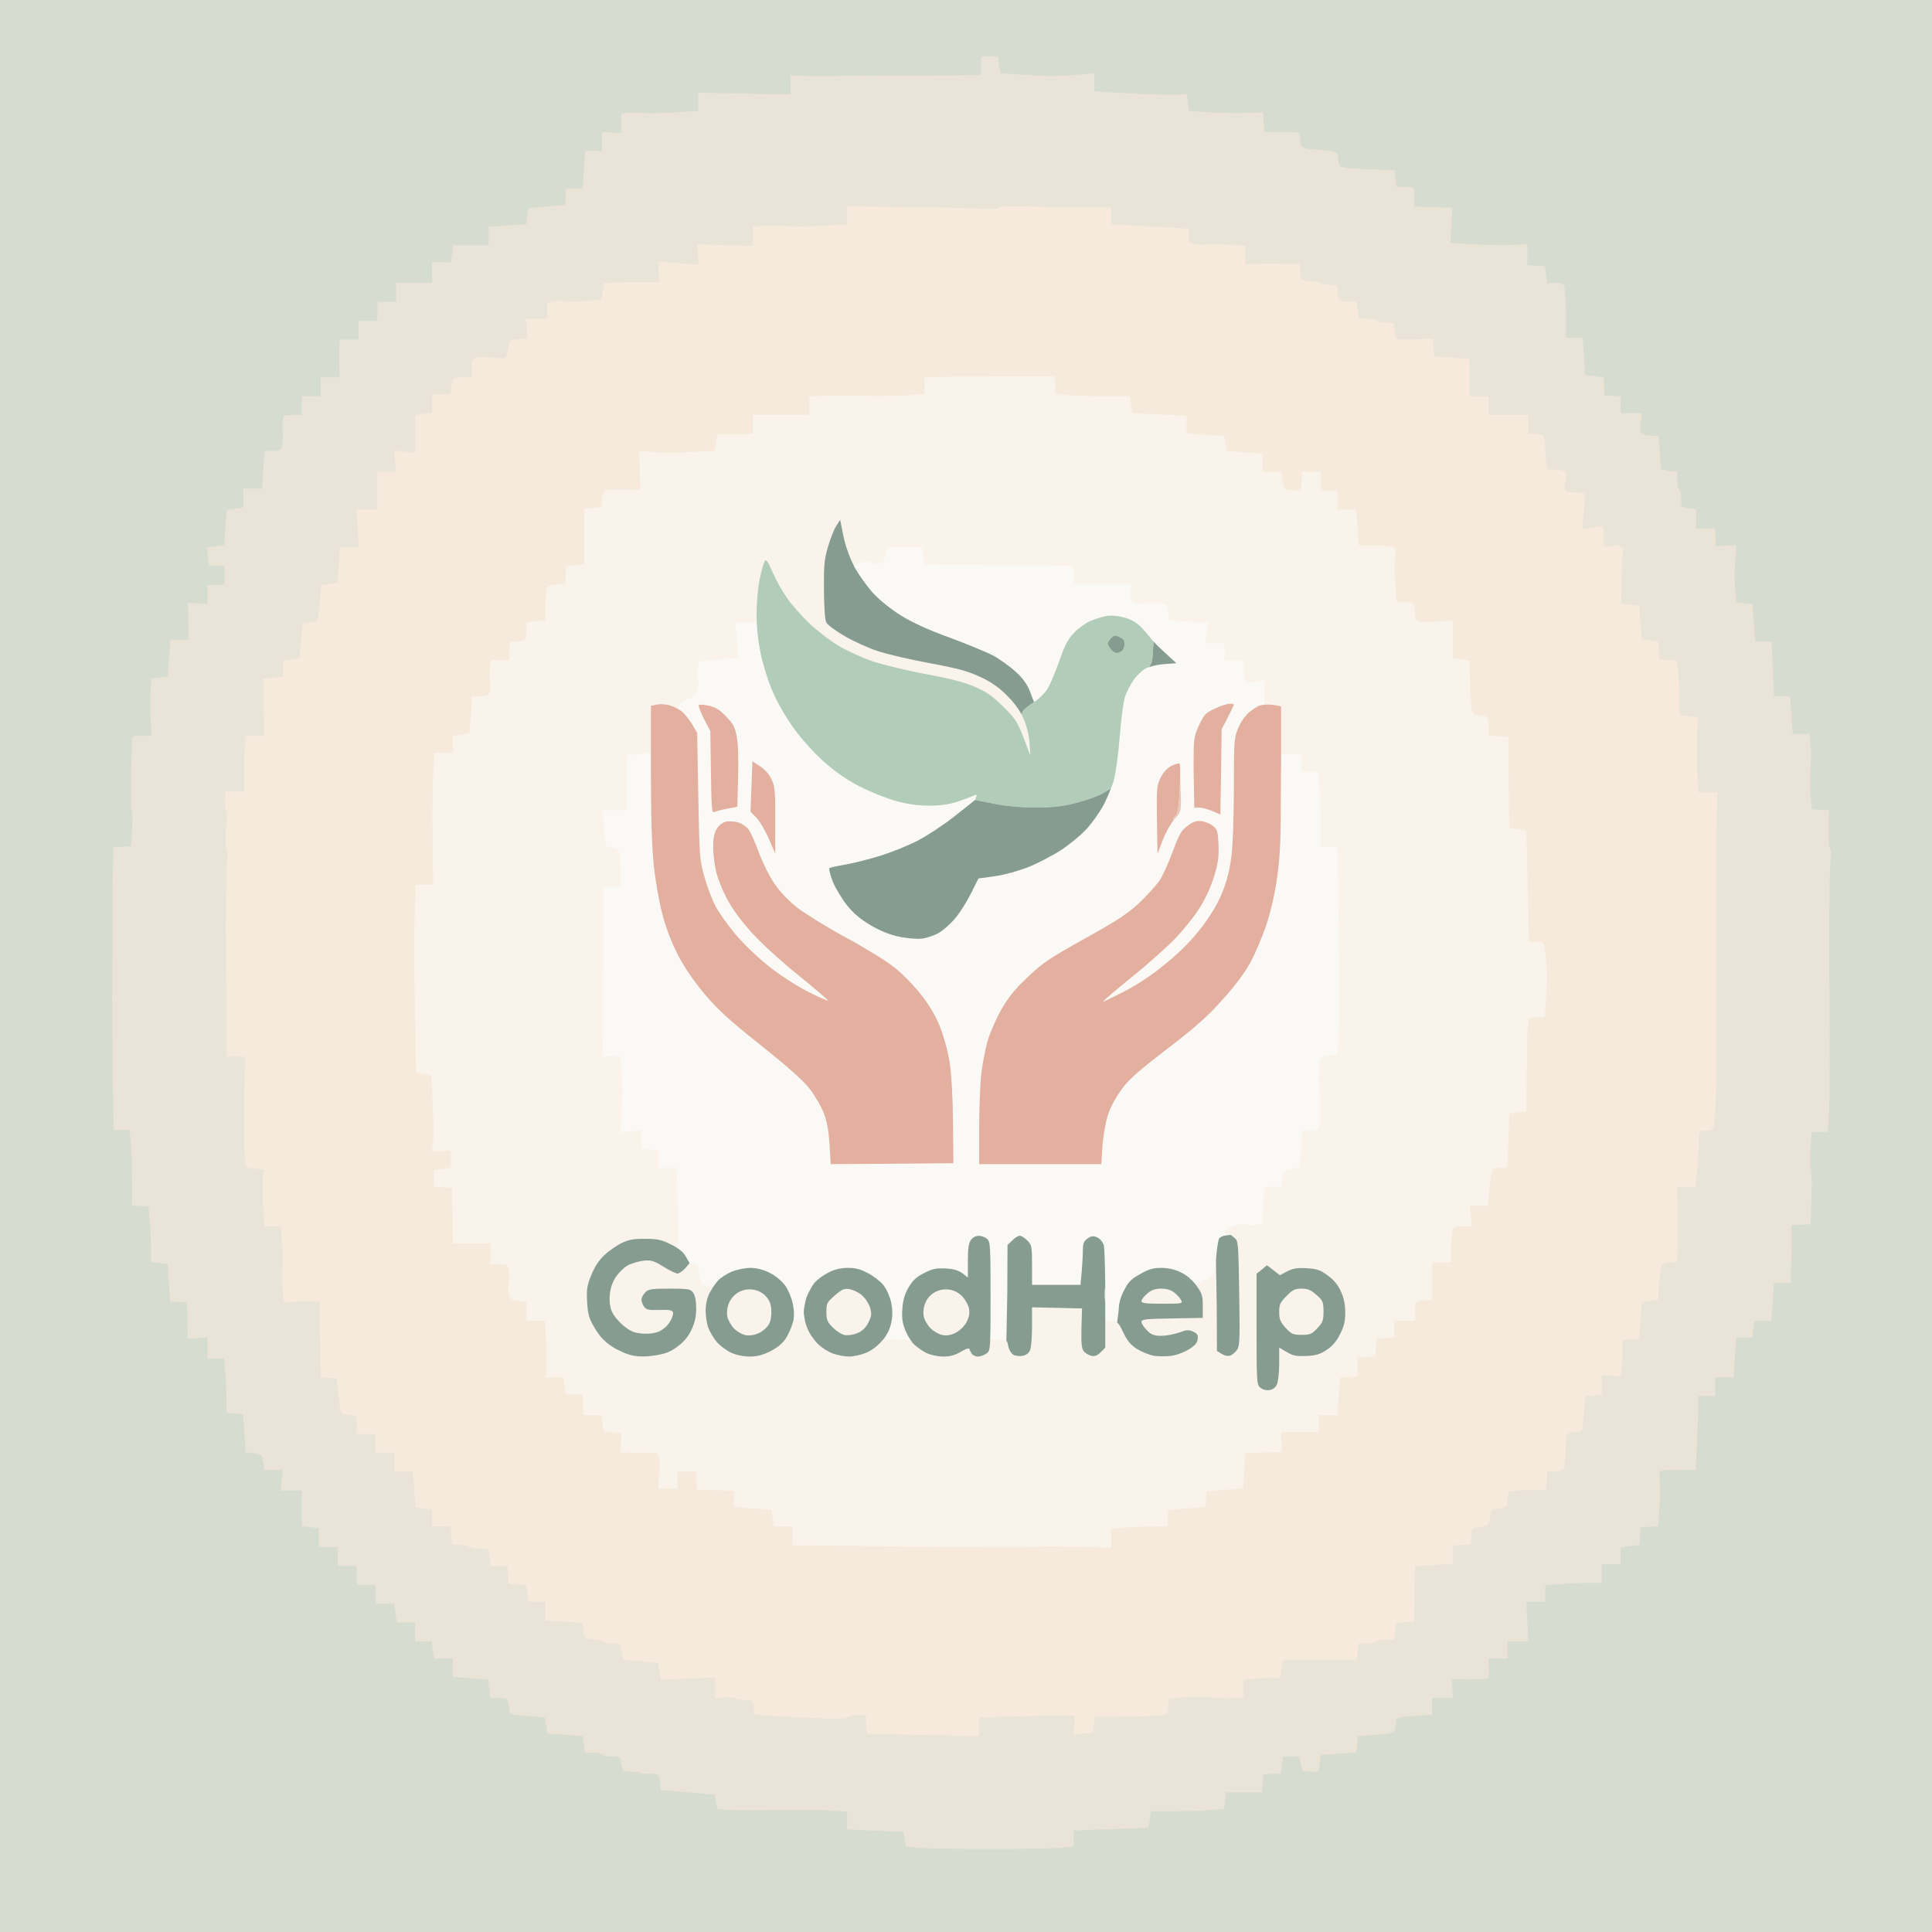 <svg preserveAspectRatio="xMidYMid meet" viewBox="0 0 1024 1024" height="1024pt" width="1024pt" xmlns="http://www.w3.org/2000/svg" version="1.1">
<rect x="0" y="0" width="1024" height="1024" fill="#333333" stroke="none"/>
<g transform="scale(0.1,0.1)" stroke-linecap="round" stroke="none" fill="black" id="svg">
<path fill="rgb(214, 220, 208)" d="M0 5120l0 5120 5120 0 5120 0 0 -5120 0 -5120 -5120 0 -5120 0 0 5120 z"></path>
<path fill="rgb(234, 227, 215)" d="M5200 349l0 49 -457 3 c-252 2 -479 3 -505 1 l-48 -3 0 51 0 50 -245 -4 -245 -5 0 49 
0 48 -113 7 c-63 4 -140 6 -173 4 -32 -2 -73 -3 -91 -1 -32 2 -32 2 -30 55 
l2 52 -52 -3 -53 -3 0 50 0 51 -44 0 -44 0 -7 100 -7 100 -44 0 -43 0 -3 43 
-3 42 -97 9 -96 9 -7 42 -6 43 -99 7 -100 7 0 49 0 49 -94 0 -94 0 -6 45 
-7 45 -50 0 -49 0 0 55 0 55 -95 0 -95 0 0 50 0 50 -50 0 -50 0 0 50 0 50 -50 0 
-50 0 0 50 0 50 -50 0 -50 0 -2 53 c-1 28 -1 73 1 100 l2 47 -50 0 -51 0 0 50 
0 50 -50 0 -50 0 0 50 0 50 -50 0 c-49 0 -50 0 -52 33 -1 17 -1 46 1 62 
1 17 -1 45 -4 63 -6 30 -8 32 -49 32 l-43 0 -8 100 -7 100 -49 0 -49 0 0 49 
0 50 -44 6 -44 7 -7 93 -7 94 -44 7 -45 6 3 47 3 46 43 3 42 3 0 50 0 49 -45 0 
-45 0 0 51 0 51 -52 -4 -53 -3 3 98 3 97 -49 0 -49 0 -7 99 -7 98 -43 5 
-43 5 -5 60 c-3 32 -3 100 0 151 l5 92 -52 0 c-46 0 -51 2 -52 23 0 12 -2 98 -4 191 
-3 94 -1 175 3 180 4 6 5 52 2 101 l-5 90 -47 3 -48 3 -2 152 c-1 84 -2 310 -3 502 
-1 193 0 461 3 598 l5 247 42 0 42 0 7 77 c3 42 6 131 6 198 l0 122 43 5 
44 5 6 69 c4 38 7 103 7 145 l0 77 44 6 44 7 7 99 7 100 44 0 c38 0 44 3 46 23 
1 12 2 56 2 97 l1 75 53 -3 52 -4 0 56 0 56 44 0 43 0 6 68 c4 37 7 101 7 143 
l0 76 44 5 44 5 7 100 7 101 43 4 c41 5 43 7 50 47 l7 41 48 0 49 0 -6 55 
-6 55 57 0 56 0 0 94 0 94 45 6 45 7 0 50 0 49 50 0 50 0 0 50 0 50 50 0 
50 0 0 50 0 50 50 0 50 0 0 50 0 50 50 0 49 0 7 50 7 50 48 0 49 0 0 50 
0 50 44 0 44 0 6 45 7 45 50 0 49 0 0 49 0 49 94 7 93 7 6 49 6 49 44 0 
c38 0 46 3 51 22 3 13 6 33 6 45 0 20 7 22 94 28 l94 7 7 43 6 43 93 7 94 7 6 44 
6 44 44 0 c25 0 48 5 51 10 3 5 26 10 49 10 43 0 44 1 50 40 6 40 7 40 49 40 
24 0 47 3 51 7 4 4 25 6 48 4 26 -2 44 2 49 11 5 7 9 27 9 44 l0 31 144 13 
145 12 6 38 6 37 59 6 c32 3 146 3 254 1 108 -2 237 -1 286 2 l90 7 0 47 
0 47 149 6 149 6 7 39 6 39 65 7 c35 3 206 6 379 6 173 0 344 -3 380 -6 
l65 -7 0 -42 0 -43 199 -7 199 -7 6 -44 6 -44 118 0 c66 0 153 -3 194 -6 
l76 -7 5 -43 5 -44 95 0 96 0 3 -47 3 -48 46 -3 47 -3 7 -45 6 -44 44 0 
c43 0 43 0 50 40 7 39 7 40 50 40 l43 0 6 -44 7 -44 93 -7 94 -7 5 -43 6 -43 95 -7 
c85 -6 95 -9 100 -28 3 -12 6 -32 6 -43 0 -20 7 -22 95 -29 l95 -7 0 -44 
0 -44 56 0 57 0 -5 -50 -5 -50 94 1 c52 0 98 -2 101 -6 3 -3 5 -28 3 -55 
l-2 -50 50 0 51 0 0 -45 0 -45 55 0 56 0 -6 -105 -5 -105 50 0 50 0 0 -44 
0 -43 76 -7 c43 -3 110 -6 150 -6 l74 0 0 -50 0 -50 50 0 50 0 0 -44 0 -44 49 -7 
50 -7 3 -46 3 -47 47 -3 46 -3 7 -96 c4 -52 5 -117 2 -143 -5 -38 -3 -50 9 -54 
9 -3 53 -6 99 -6 l83 0 4 -92 c3 -51 6 -139 8 -196 l2 -102 44 0 44 0 0 -50 
0 -50 49 0 49 0 7 -105 7 -105 43 0 42 0 5 -45 6 -45 45 0 45 0 7 -100 7 -100 44 0 
44 0 2 -52 c2 -29 3 -98 3 -153 l0 -100 50 -3 51 -3 5 -142 c3 -78 1 -147 -4 -154 
-5 -7 -5 -52 -2 -102 l8 -91 42 0 43 0 6 -102 c4 -57 5 -357 2 -668 -2 -311 0 -601 5 -644 
6 -53 5 -84 -2 -92 -6 -7 -9 -51 -7 -106 l3 -93 -46 -3 -46 -3 -7 -76 c-3 -41 -3 -106 0 -143 
4 -37 3 -93 0 -124 l-7 -56 -44 0 -43 0 -7 -100 -7 -100 -43 0 -42 0 -5 -97 
c-2 -54 -5 -119 -6 -145 l-3 -48 -43 0 -43 0 -7 -99 -7 -99 -43 -4 -43 -5 -6 -69 
c-4 -38 -4 -106 0 -152 l6 -83 -54 3 -54 3 -3 -47 -3 -48 -50 0 -49 0 0 -50 
0 -50 -40 -6 c-39 -6 -40 -7 -40 -50 0 -23 -4 -46 -10 -49 -5 -3 -10 -26 -10 -50 
l0 -44 -44 -6 -43 -7 -6 -89 -7 -89 -39 0 c-21 0 -44 -6 -50 -14 -7 -8 -9 -31 -5 -60 
l7 -46 -57 0 -56 0 0 -44 0 -45 -42 -3 -43 -3 -3 -47 -3 -47 -49 -7 -48 -6 -7 -99 
-7 -99 -44 0 -44 0 0 -107 c0 -60 -3 -125 -6 -145 -6 -37 -8 -38 -50 -38 
l-43 0 -6 -44 -7 -45 -47 -3 -46 -3 0 -55 0 -55 -90 3 c-49 2 -141 0 -204 -3 
l-114 -7 6 -94 5 -93 -101 -3 -102 -3 0 -50 0 -50 -46 -3 -46 -3 -6 -43 
-6 -43 -144 -6 c-139 -7 -145 -8 -151 -29 -3 -13 -6 -33 -6 -44 0 -20 -7 -22 -94 -29 
-85 -6 -95 -9 -100 -28 -3 -12 -6 -32 -6 -44 0 -22 -3 -23 -94 -23 l-95 0 -3 -52 
-3 -53 -93 4 c-51 2 -140 0 -196 -4 l-104 -7 -6 -45 -6 -45 -52 4 c-29 1 -140 -1 -245 -7 
l-193 -10 0 -49 0 -48 -87 8 c-49 5 -123 8 -165 7 -43 -2 -116 -6 -162 -9 
l-84 -6 -7 -44 -6 -44 -45 0 -44 0 0 49 z"></path>
<path fill="rgb(246, 234, 221)" d="M4490 1141l0 47 -104 7 c-58 4 -145 6 -193 4 -48 -2 -114 -3 -145 -1 l-58 2 0 51 
0 52 -147 -4 -148 -4 4 54 3 53 -107 -7 -107 -8 3 54 4 54 -100 0 c-55 0 -121 1 -147 3 
l-47 2 -6 44 -7 44 -93 7 c-51 4 -98 4 -105 0 -6 -4 -29 -4 -50 0 -40 7 -40 7 -40 51 
l0 44 -56 0 -56 0 4 53 3 52 -47 3 c-46 3 -47 4 -53 40 -4 20 -9 43 -11 51 
-3 11 -18 12 -69 7 -35 -4 -76 -4 -90 0 -22 6 -25 11 -25 55 l0 49 -49 0 
c-42 0 -49 3 -55 22 -3 13 -6 33 -6 46 0 20 -5 22 -50 22 l-50 0 0 49 0 48 -45 6 
-45 7 0 100 0 100 -56 -6 -57 -7 7 56 7 57 -50 0 -51 0 0 100 0 100 -56 0 
-56 0 7 100 7 100 -50 0 -50 0 -7 95 -7 94 -43 6 -43 7 -7 93 c-6 80 -10 94 -26 99 
-10 3 -30 6 -43 6 -23 0 -24 4 -31 95 l-7 94 -44 7 -44 6 0 44 0 43 -52 3 
-53 3 2 153 3 152 -50 0 -50 0 -2 48 c-2 26 -3 92 -3 147 l0 100 -50 0 -50 0 -3 43 
c-2 24 1 49 6 55 5 7 6 49 0 102 -5 60 -5 97 3 110 6 13 7 36 2 60 -4 22 -7 264 -5 538 
l3 497 49 0 48 0 -3 233 c-2 127 -1 260 2 293 l6 62 47 6 48 6 -5 45 c-3 24 -2 91 2 149 
l7 106 43 0 43 0 7 105 c4 57 5 112 1 121 -3 9 -3 52 0 96 l7 80 96 -4 96 -3 0 150 
c1 83 2 173 3 202 l2 52 42 3 43 3 9 92 c7 76 12 92 27 97 11 3 30 6 44 6 
23 0 25 3 25 50 l0 50 50 0 50 0 0 50 0 50 50 0 50 0 0 50 0 50 49 0 49 0 7 94 
7 94 44 6 44 6 0 45 0 45 49 0 50 0 3 48 3 47 43 3 c23 1 47 7 54 12 7 6 31 10 54 10 
l42 0 6 45 7 45 44 0 44 0 3 48 3 47 46 3 47 3 7 45 6 44 45 0 44 0 0 49 
0 49 99 7 100 7 3 42 c3 41 3 41 48 44 24 2 51 8 58 15 8 6 31 10 52 8 37 -2 38 -2 44 42 
l7 45 93 7 94 7 7 45 7 46 144 -6 144 -6 0 56 0 56 50 -6 c27 -3 52 -2 55 4 
4 5 26 9 49 9 43 0 44 1 50 39 l6 38 80 7 c44 3 154 9 244 12 117 5 165 4 170 -5 
4 -6 27 -11 52 -11 l44 0 0 50 c0 38 4 50 15 50 8 0 143 3 300 6 l285 6 0 -50 
0 -49 245 -7 c135 -4 250 -4 256 -1 6 4 7 24 3 51 l-6 45 53 -3 54 -3 3 -42 
3 -43 118 0 c65 0 152 -3 193 -6 l76 -7 4 -42 5 -42 82 -7 c44 -3 116 -3 159 2 
42 4 94 5 115 3 l37 -3 0 -48 0 -47 83 -7 c46 -4 90 -4 99 -1 12 5 16 -5 21 -44 
l6 -51 53 -2 c29 -2 117 -2 195 -2 l142 1 7 -43 6 -44 44 0 c23 0 46 -4 49 -10 
3 -5 26 -10 50 -10 l44 0 6 -44 7 -45 47 -3 46 -3 1 -100 c1 -55 2 -121 3 -146 
l1 -47 100 -7 100 -7 0 -49 0 -48 48 -3 47 -3 3 -42 c3 -41 4 -42 47 -48 
33 -5 45 -12 49 -28 3 -12 6 -32 6 -43 0 -18 8 -23 45 -28 44 -7 45 -8 45 -46 
0 -21 4 -41 9 -44 5 -3 51 -7 102 -8 l94 -3 3 -47 3 -47 42 -3 c34 -2 42 -7 48 -28 
4 -14 7 -57 8 -96 1 -62 4 -72 21 -78 11 -3 31 -6 44 -6 23 0 24 -4 31 -94 
l7 -94 44 -6 44 -6 0 -51 0 -52 49 5 c48 5 49 4 55 -25 3 -16 6 -60 6 -98 
l0 -69 44 0 44 0 7 -99 7 -99 43 -6 43 -7 7 -93 c6 -80 10 -95 26 -100 10 -3 30 -6 44 -6 
25 0 25 0 28 -102 1 -57 1 -147 -1 -200 l-3 -98 49 0 49 0 9 -92 c4 -51 8 -118 8 -148 
1 -55 1 -55 34 -57 17 -2 36 -6 41 -10 5 -5 12 -74 15 -154 4 -80 5 -406 4 -725 
-1 -318 -1 -652 1 -741 l3 -163 -50 0 -49 0 -6 -77 c-3 -43 -4 -133 -2 -199 
l3 -122 -49 -6 -49 -7 0 -98 c0 -54 -3 -119 -6 -144 l-7 -46 -46 -3 -46 -3 -3 -47 
-3 -47 -44 -6 -43 -7 -7 -88 -7 -88 -47 -7 -48 -6 2 -133 c1 -73 5 -138 8 -144 
4 -5 0 -15 -8 -22 -9 -8 -30 -11 -55 -7 l-40 5 0 -55 0 -54 -56 7 -57 7 8 -97 
7 -96 -51 0 c-35 0 -53 -5 -57 -14 -3 -8 -1 -30 4 -49 7 -24 6 -39 -1 -46 
-6 -6 -30 -11 -53 -11 -39 0 -42 -2 -48 -31 -3 -17 -6 -53 -6 -79 0 -27 -3 -55 -6 -64 
-4 -11 -19 -16 -45 -16 l-39 0 0 -50 0 -50 -105 0 -105 0 0 -50 0 -50 -50 0 
-50 0 0 -99 0 -98 -94 -7 -95 -7 -3 -47 -3 -47 -96 4 c-94 3 -96 3 -102 -20 
-4 -13 -7 -34 -7 -46 0 -20 -5 -23 -44 -23 -25 0 -48 -4 -51 -10 -3 -5 -26 -10 -49 -10 
l-43 0 -6 -45 -7 -45 -44 0 c-31 0 -46 -5 -50 -16 -3 -9 -6 -29 -6 -45 0 -28 -2 -29 -44 -29 
-25 0 -48 -4 -51 -10 -3 -5 -26 -10 -50 -10 -30 0 -45 -5 -49 -16 -3 -9 -6 -29 -6 -45 
l0 -29 -86 -2 c-47 -2 -112 -1 -145 0 l-59 4 0 -50 0 -49 -99 -6 c-55 -4 -107 -4 -115 -1 
-9 3 -32 3 -51 0 -33 -6 -35 -9 -35 -45 l0 -39 -105 -6 c-58 -3 -150 -9 -205 -12 
l-100 -6 0 -44 0 -44 -125 0 c-69 0 -200 -2 -291 -5 -118 -4 -170 -2 -180 6 
-10 8 -40 10 -94 5 -44 -3 -222 -7 -395 -9 l-315 -3 0 47 z"></path>
<path fill="rgb(249, 243, 236)" d="M4988 1998l-88 3 0 43 0 44 -83 7 c-46 4 -137 5 -203 4 -65 -2 -165 -3 -221 -1 
l-103 2 0 50 0 50 -150 0 -150 0 0 50 0 50 -94 0 -94 0 -6 44 -7 44 -107 7 
c-58 4 -149 5 -200 2 l-94 -6 3 102 4 102 -97 -1 c-89 0 -97 1 -102 20 -3 12 -6 33 -6 48 
0 25 -3 27 -47 30 l-48 3 1 147 1 148 -48 6 -48 6 -3 47 -3 46 -46 3 c-45 3 -47 4 -53 40 
-3 20 -6 62 -6 93 l0 56 -50 6 -50 6 0 44 c0 32 -5 47 -16 51 -9 3 -29 6 -45 6 
-28 0 -29 1 -29 50 l0 50 -49 0 -48 0 -7 39 c-3 21 -3 53 0 70 4 16 3 42 0 56 
-6 22 -12 25 -50 25 l-43 0 -7 99 -7 98 -45 7 -44 6 0 45 0 45 -49 0 -49 0 -6 108 
c-3 59 -5 216 -3 350 l3 242 -46 0 -47 0 -5 153 c-3 83 -3 307 1 497 l6 345 41 8 
41 8 7 163 c4 90 4 180 1 200 l-7 36 51 0 51 0 0 44 0 45 -45 7 -45 6 0 44 
0 44 48 3 47 2 3 148 3 147 99 0 100 0 0 55 0 55 45 0 c43 0 44 1 51 35 
3 19 4 45 0 58 -3 12 -3 38 0 58 6 34 9 37 50 43 l44 6 0 50 0 50 49 0 48 0 6 78 
c3 42 5 110 3 150 l-3 72 47 0 47 0 5 45 6 45 46 0 46 0 0 55 0 55 49 0 
48 0 6 44 6 45 48 3 48 3 -3 52 -4 51 100 1 c98 0 100 0 106 25 3 14 3 57 0 96 
l-7 70 52 0 51 0 0 -45 0 -45 49 0 50 0 3 48 3 47 98 3 97 3 0 43 0 44 99 7 
99 7 7 44 6 44 50 0 49 0 0 50 0 50 40 0 c22 0 311 3 643 8 331 4 606 4 610 1 
5 -4 96 -4 203 -1 l194 5 0 -50 0 -50 77 -7 c42 -3 109 -6 150 -6 l73 0 0 -44 
0 -44 99 -7 100 -7 3 -42 3 -41 98 -9 97 -8 1 -32 c1 -17 3 -59 5 -93 l4 -62 97 -3 
98 -3 -3 -52 -3 -53 100 0 101 0 0 -45 0 -45 49 0 49 0 7 -99 7 -99 46 -3 
47 -4 0 -50 0 -50 47 -3 47 -3 3 -47 3 -47 48 -3 47 -3 0 -45 0 -44 55 0 
55 0 0 -49 c0 -35 4 -51 16 -55 9 -3 29 -6 45 -6 l29 0 0 -100 0 -100 50 0 
50 0 0 -57 c0 -32 3 -75 6 -95 7 -38 7 -38 56 -38 l50 0 -7 -55 -6 -55 49 0 
49 0 8 -92 c4 -51 11 -96 16 -100 5 -5 25 -8 44 -8 34 0 35 -1 36 -42 0 -24 3 -89 5 -144 
l4 -102 45 -6 45 -7 0 -42 c1 -23 2 -132 3 -242 1 -147 5 -202 15 -207 6 -5 27 -8 46 -8 
l34 0 7 -105 c4 -58 4 -144 0 -192 -4 -49 -11 -91 -16 -95 -5 -5 -24 -8 -42 -8 
l-34 0 -6 -294 -7 -295 -45 -6 -45 -7 -2 -102 c-1 -55 -2 -164 -3 -241 l0 -140 -52 -3 
-53 -3 0 -48 c0 -40 -4 -50 -20 -55 -11 -3 -31 -6 -44 -6 -21 0 -24 -5 -29 -67 
-4 -38 -7 -102 -7 -144 l0 -77 -45 -6 -45 -7 0 -101 0 -101 -70 7 c-38 3 -83 3 -100 0 
-28 -6 -30 -10 -30 -49 0 -34 -4 -44 -20 -49 -11 -3 -33 -6 -49 -6 l-29 0 -7 -96 
c-4 -53 -5 -118 -2 -144 6 -47 5 -48 -25 -54 -17 -3 -61 -6 -98 -6 l-68 0 -7 -95 
-7 -95 -49 0 -49 0 0 -50 0 -50 -45 0 -45 0 0 -50 0 -50 -50 0 -50 0 0 45 
c0 31 -5 47 -15 51 -8 4 -30 3 -49 0 -31 -6 -34 -10 -39 -51 l-7 -45 -50 0 
-50 0 0 -48 0 -49 -94 -6 -94 -6 -7 -40 -7 -40 -99 -7 -99 -7 0 -47 0 -47 -144 -6 
-145 -7 -7 -45 -6 -45 -144 0 c-79 0 -168 -3 -196 -7 l-53 -8 -3 -45 -3 -45 -257 0 
c-141 0 -296 1 -344 3 z"></path>
<path fill="rgb(134, 156, 145)" d="M5414 3786l8 -16 c3 -8 29 -30 57 -47 1 -1 1 -2 2 -2 l-20 -53 c-14 -38 -37 -71 -75 -106 
-30 -28 -84 -67 -120 -87 -36 -19 -141 -62 -232 -96 -116 -42 -194 -78 -258 -117 
-56 -35 -113 -81 -150 -121 -32 -36 -77 -99 -99 -140 0 0 0 0 0 0 -25 -49 -46 -107 -57 -161 
l-17 -85 -22 35 c-12 19 -31 69 -43 110 -19 63 -22 99 -21 226 1 96 5 159 13 174 
6 12 50 44 96 71 46 27 125 63 174 79 50 17 175 46 278 65 152 28 204 43 268 73 
55 25 98 55 140 97 35 35 59 66 78 101 z"></path>
<path fill="rgb(251, 249, 245)" d="M5481 3721c29 -19 59 -49 73 -73 14 -24 41 -89 61 -146 27 -78 45 -114 76 -146 
22 -24 62 -53 89 -65 28 -11 68 -24 90 -27 23 -3 61 1 92 10 36 10 64 27 89 53 
19 21 42 47 50 58 2 3 7 9 14 16 14 16 37 38 60 59 l60 55 -65 5 c-26 2 -57 8 -78 15 
-8 3 -15 5 -20 8 -18 10 -46 36 -62 59 -17 23 -37 62 -46 87 -9 25 -22 120 -29 212 
-7 91 -21 193 -30 228 -3 14 -9 31 -17 50 -11 29 -25 61 -38 86 -21 40 -63 99 -94 132 
-30 32 -91 82 -136 111 -45 29 -121 68 -170 88 -52 20 -126 41 -177 48 l-87 12 -41 82 
c-23 45 -60 104 -84 131 -23 28 -62 62 -86 76 -25 14 -65 27 -90 30 -25 3 -78 -2 -118 -10 
-50 -10 -98 -30 -151 -60 -54 -32 -91 -63 -126 -106 -27 -34 -61 -90 -76 -126 
-14 -36 -22 -68 -17 -72 4 -3 43 -12 87 -19 43 -8 128 -29 187 -48 60 -19 147 -54 194 -79 
47 -24 135 -82 195 -129 l108 -86 6 -16 c5 -13 2 -14 -11 -8 -10 5 -48 19 -85 32 
-49 16 -92 22 -153 22 -60 0 -113 -7 -177 -25 -50 -14 -136 -48 -192 -77 
-68 -35 -128 -77 -187 -129 -49 -43 -117 -118 -156 -171 -40 -54 -88 -135 -113 -192 
-26 -57 -53 -143 -67 -205 -12 -58 -19 -113 -22 -171 l-57 0 -56 0 7 93 
7 94 -103 9 -104 9 -7 44 c-4 26 -4 49 2 56 7 8 5 25 -3 51 -11 31 -20 40 -48 47 
-18 5 -39 18 -47 28 l-15 23 c10 6 20 12 27 17 14 11 38 42 54 67 l27 47 6 335 
c6 322 7 339 33 429 14 52 41 122 60 157 19 35 66 101 105 147 38 46 115 120 170 164 
62 50 144 103 211 138 61 31 110 52 109 48 -1 -4 -71 -64 -156 -133 -90 -72 -194 -167 -246 -224 
-58 -64 -105 -128 -133 -180 -24 -45 -50 -110 -58 -146 -9 -36 -16 -94 -16 -130 
0 -47 5 -74 19 -97 12 -19 31 -34 50 -38 17 -4 47 -1 66 5 19 6 43 23 54 38 
10 15 35 70 54 123 20 53 56 126 82 163 29 43 74 90 122 128 42 32 158 104 258 158 
100 54 215 125 256 158 42 33 104 97 142 145 46 60 77 113 101 174 20 52 41 129 50 188 
9 62 16 183 17 315 l2 215 -325 3 -325 2 -6 -102 c-5 -74 -13 -122 -31 -169 
-14 -36 -48 -94 -76 -130 -34 -43 -117 -117 -259 -230 -167 -133 -226 -187 -296 -270 
-58 -69 -106 -139 -141 -206 -35 -68 -63 -141 -83 -217 -18 -68 -37 -175 -46 -262 
-10 -101 -15 -256 -15 -495 l0 -98 -63 6 -63 6 -2 146 -1 146 -63 0 -63 0 3 50 
c1 28 5 71 8 97 5 43 8 47 39 52 26 5 35 12 39 34 2 15 5 60 5 99 l1 73 -45 0 
c-42 0 -45 2 -46 28 0 15 -1 217 -2 448 l-2 422 46 1 47 1 7 90 c4 50 4 141 0 202 
l-7 111 56 -7 56 -6 0 49 0 48 45 5 45 6 0 46 0 46 48 0 49 0 6 213 3 216 
c18 13 31 26 39 41 l20 35 23 3 c19 2 23 10 30 55 6 47 10 53 37 61 l33 10 
c9 -14 19 -27 27 -36 14 -15 47 -37 74 -48 27 -11 71 -20 98 -20 33 0 67 9 102 26 
32 16 64 43 82 67 16 22 34 65 41 97 7 35 8 59 4 85 l28 2 32 1 c-3 -15 -5 -30 -6 -40 
0 -21 7 -57 15 -82 9 -25 28 -59 42 -77 15 -17 49 -42 75 -55 32 -16 65 -24 102 -24 
39 0 68 7 106 28 29 15 66 43 82 63 17 22 34 59 41 91 8 40 9 69 1 107 -6 31 -19 59 -39 86 
l68 5 73 2 c-11 -17 -22 -37 -29 -55 -15 -38 -18 -66 -14 -113 3 -45 13 -77 33 -111 
21 -36 41 -55 81 -75 44 -23 63 -27 113 -25 43 2 69 10 90 25 l30 23 0 -88 
c0 -64 4 -95 16 -111 9 -13 26 -22 41 -22 15 0 35 7 45 17 17 15 18 38 18 304 
0 117 0 187 -2 229 l46 0 c23 0 34 0 40 6 l5 -256 1 -251 25 -24 c13 -14 31 -25 40 -25 
9 0 27 11 40 25 23 23 25 31 25 130 l0 105 129 0 128 0 7 -77 c3 -42 6 -93 6 -114 
0 -30 6 -42 25 -55 21 -14 31 -15 51 -5 14 6 29 24 34 40 4 13 7 105 8 216 
0 23 0 46 0 70 l0 20 0 95 34 3 c13 0 22 2 29 7 l8 -63 c1 -38 9 -71 29 -108 
22 -44 38 -60 85 -86 45 -26 69 -33 112 -33 36 0 71 8 102 23 30 14 60 39 83 69 
l32 -18 c18 -10 40 -24 50 -29 12 -7 18 -25 23 -80 0 -6 1 -13 1 -20 4 -50 11 -96 17 -102 
5 -7 21 -14 35 -15 l25 -3 -17 -3 c-9 -2 -16 -8 -16 -13 0 -5 9 -13 20 -19 
11 -5 33 -14 48 -19 16 -5 35 -6 43 -2 8 3 30 4 50 3 l37 -4 7 -99 7 -99 44 0 
44 0 6 -44 c6 -43 8 -44 49 -51 l43 -6 7 -99 7 -100 43 0 c38 0 43 -3 48 -27 
3 -16 3 -93 0 -171 -2 -79 -2 -155 1 -167 5 -19 15 -25 50 -30 l44 -7 7 -102 
c3 -55 4 -267 1 -471 -2 -203 -4 -405 -5 -447 l-1 -78 -45 0 -45 0 0 -117 
c0 -65 -3 -155 -7 -200 l-6 -83 -43 0 -43 0 -3 -47 -3 -48 -52 2 -53 2 c0 41 0 84 -1 129 
0 311 -3 401 -19 515 -12 90 -32 178 -57 255 -21 64 -60 156 -86 204 -31 56 -84 127 -149 198 
-77 87 -143 145 -294 261 -159 122 -203 162 -243 218 -30 42 -58 95 -71 137 
-11 38 -24 111 -27 161 l-6 93 -324 0 -323 0 0 -190 c0 -105 5 -234 11 -287 
6 -52 21 -132 34 -177 13 -44 46 -119 73 -166 36 -64 71 -107 139 -171 80 -76 115 -100 304 -205 
175 -97 227 -132 288 -189 40 -38 87 -90 105 -115 17 -25 49 -94 71 -155 
36 -95 46 -114 80 -138 29 -22 47 -28 72 -25 18 2 45 13 60 24 25 19 28 27 31 100 
3 63 -1 97 -22 165 -15 52 -45 118 -74 165 -26 44 -85 117 -129 164 -45 47 -150 141 -236 210 
-85 69 -153 127 -151 129 2 2 53 -23 115 -55 74 -39 149 -89 221 -149 76 -62 132 -120 184 -186 
50 -65 86 -125 110 -183 24 -57 40 -119 49 -183 9 -63 14 -196 15 -369 0 -259 1 -273 23 -325 
12 -30 37 -66 55 -81 18 -16 43 -32 57 -38 6 -2 16 -4 27 -5 l-1 -66 -1 -62 -41 7 
c-26 4 -46 2 -55 -5 -8 -7 -14 -31 -14 -60 l0 -49 -50 0 -50 0 0 -45 0 -45 -51 0 
-50 0 6 -54 7 -54 -101 -7 -102 -7 -6 -44 c-5 -41 -8 -44 -37 -46 -17 -2 -56 -1 -87 0 
-41 3 -58 0 -68 -12 -7 -8 -11 -32 -9 -53 l3 -38 -150 0 -150 0 -3 -47 -3 -48 -97 -2 
c-53 -2 -187 -3 -297 -3 -110 0 -244 -1 -298 -2 l-97 -3 -7 -45 -6 -45 -93 0 
-94 0 -6 39 c-5 33 -11 41 -35 46 -15 4 -37 1 -48 -5 -15 -8 -29 -7 -53 3 
l-31 18 c22 41 67 104 99 140 37 40 94 86 150 121 64 39 142 75 258 117 
91 34 196 77 232 96 36 20 90 59 120 87 38 35 61 68 75 106 l20 53 z"></path>
<path fill="rgb(177, 204, 184)" d="M5414 3786c4 8 7 15 11 23 18 42 29 88 32 130 l4 66 -36 -95 c-33 -85 -43 -101 -109 -166 
-58 -57 -89 -78 -152 -105 -56 -24 -131 -43 -256 -66 -98 -18 -224 -49 -281 -67 
-56 -19 -139 -57 -184 -84 -46 -28 -115 -81 -154 -119 -39 -37 -92 -96 -116 -131 
-25 -35 -60 -97 -78 -139 -28 -64 -35 -72 -43 -56 -6 10 -17 53 -26 95 -9 43 -16 124 -16 185 
0 15 1 29 1 43 3 58 10 113 22 171 14 62 41 148 67 205 25 57 73 138 113 192 
39 53 107 128 156 171 59 52 119 94 187 129 56 29 142 63 192 77 64 18 117 25 177 25 
61 0 104 -6 153 -22 37 -13 75 -27 85 -32 13 -6 16 -5 11 8 l-6 16 101 20 
c66 13 142 20 220 20 93 0 139 -5 217 -25 54 -14 118 -37 143 -52 l39 -24 
c8 -19 14 -36 17 -50 9 -35 23 -137 30 -228 7 -92 20 -187 29 -212 9 -25 29 -64 46 -87 
16 -23 44 -49 62 -59 5 -3 12 -5 20 -8 l8 -16 c6 -6 10 -34 10 -62 l5 -56 
c-7 -7 -12 -13 -14 -16 -8 -11 -31 -37 -50 -58 -25 -26 -53 -43 -89 -53 
-31 -9 -69 -13 -92 -10 -22 3 -62 16 -90 27 -27 12 -67 41 -89 65 -31 32 -49 68 -76 146 
-20 57 -47 122 -61 146 -14 24 -44 54 -73 73 -1 0 -1 1 -2 2 -28 17 -54 39 -57 47 
l-8 16 z"></path>
<path fill="rgb(134, 156, 145)" d="M5886 3387c-18 21 -18 24 -2 48 9 14 24 25 34 25 10 0 23 -5 30 -12 7 -7 12 -23 12 -36 
0 -16 -8 -27 -27 -35 -25 -11 -30 -9 -47 10 z"></path>
<path fill="rgb(134, 156, 145)" d="M6115 3401l-5 56 c0 28 -4 56 -10 62 l-8 16 c21 -7 52 -13 78 -15 l65 -5 -60 -55 
c-23 -21 -46 -43 -60 -59 z"></path>
<path fill="rgb(227, 175, 158)" d="M3587 3754c-12 -6 -23 -11 -33 -14 -20 -7 -51 -9 -70 -6 l-34 7 0 250 0 98 
c0 239 5 394 15 495 9 87 28 194 46 262 20 76 48 149 83 217 35 67 83 137 141 206 
70 83 129 137 296 270 142 113 225 187 259 230 28 36 62 94 76 130 18 47 26 95 31 169 
l6 102 325 -2 325 -3 -2 -215 c-1 -132 -8 -253 -17 -315 -9 -59 -30 -136 -50 -188 
-24 -61 -55 -114 -101 -174 -38 -48 -100 -112 -142 -145 -41 -33 -156 -104 -256 -158 
-100 -54 -216 -126 -258 -158 -48 -38 -93 -85 -122 -128 -26 -37 -62 -110 -82 -163 
-19 -53 -44 -108 -54 -123 -11 -15 -35 -32 -54 -38 -19 -6 -49 -9 -66 -5 
-19 4 -38 19 -50 38 -14 23 -19 50 -19 97 0 36 7 94 16 130 8 36 34 101 58 146 
28 52 75 116 133 180 52 57 156 152 246 224 85 69 155 129 156 133 1 4 -48 -17 -109 -48 
-67 -35 -149 -88 -211 -138 -55 -44 -132 -118 -170 -164 -39 -46 -86 -112 -105 -147 
-19 -35 -46 -105 -60 -157 -26 -90 -27 -107 -33 -429 l-6 -335 -27 -47 c-16 -25 -40 -56 -54 -67 
-7 -5 -17 -11 -27 -17 z"></path>
<path fill="rgb(227, 175, 158)" d="M3705 3736c-6 2 6 34 25 72 l35 67 3 218 c3 201 5 218 20 210 9 -4 40 -12 68 -17 
l52 -10 4 -155 c3 -94 0 -180 -7 -216 -9 -50 -18 -68 -56 -107 -33 -35 -56 -49 -89 -57 
-25 -5 -50 -8 -55 -5 z"></path>
<path fill="rgb(227, 175, 158)" d="M6441 3755c-48 21 -58 31 -83 83 -23 47 -30 73 -31 133 -1 41 -1 127 1 192 
l2 117 25 0 c14 0 45 8 69 18 l44 19 4 -226 3 -226 33 -63 c17 -34 32 -65 32 -67 
0 -3 -10 -5 -23 -5 -12 0 -47 11 -76 25 z"></path>
<path fill="rgb(227, 175, 158)" d="M6790 3999c0 -145 0 -251 0 -253 0 -3 -20 -7 -45 -10 -14 -2 -30 -2 -43 -1 
-11 1 -21 3 -27 5 -14 6 -39 22 -57 38 -18 15 -43 51 -55 81 -22 52 -23 66 -23 325 
-1 173 -6 306 -15 369 -9 64 -25 126 -49 183 -24 58 -60 118 -110 183 -52 66 -108 124 -184 186 
-72 60 -147 110 -221 149 -62 32 -113 57 -115 55 -2 -2 66 -60 151 -129 
86 -69 191 -163 236 -210 44 -47 103 -120 129 -164 29 -47 59 -113 74 -165 
21 -68 25 -102 22 -165 -3 -73 -6 -81 -31 -100 -15 -11 -42 -22 -60 -24 
-25 -3 -43 3 -72 25 -34 24 -44 43 -80 138 -22 61 -54 130 -71 155 -18 25 -65 77 -105 115 
-61 57 -113 92 -288 189 -189 105 -224 129 -304 205 -68 64 -103 107 -139 171 
-27 47 -60 122 -73 166 -13 45 -28 125 -34 177 -6 53 -11 182 -11 287 l0 190 323 0 
324 0 6 -93 c3 -50 16 -123 27 -161 13 -42 41 -95 71 -137 40 -56 84 -96 243 -218 
151 -116 217 -174 294 -261 65 -71 118 -142 149 -198 26 -48 65 -140 86 -204 
25 -77 45 -165 57 -255 16 -114 19 -204 19 -515 1 -45 1 -88 1 -129 z"></path>
<path fill="rgb(227, 175, 158)" d="M3983 4168l-5 134 32 33 c17 18 47 68 65 111 l34 79 0 -175 c1 -152 -2 -181 -19 -218 
-12 -27 -35 -53 -61 -70 l-41 -27 -5 133 z"></path>
<path fill="rgb(227, 175, 158)" d="M6221 4346l-1 -8 c0 -5 2 -8 4 -8 2 0 8 -6 13 -12 6 -7 13 -69 16 -138 1 -19 2 -38 2 -55 
1 -43 0 -74 -3 -77 -4 -4 -24 1 -44 12 -23 12 -43 34 -57 63 -20 41 -21 58 -19 223 
l3 179 28 -73 c14 -37 40 -83 58 -106 z"></path>
<path fill="rgb(234, 199, 184)" d="M6221 4346c2 -2 3 -4 5 -5 34 -38 34 -39 33 -127 l-4 -89 c0 17 -1 36 -2 55 
-3 69 -10 131 -16 138 -5 6 -11 12 -13 12 -2 0 -4 3 -4 8 l1 8 z"></path>
<path fill="rgb(134, 156, 145)" d="M5888 4179l-39 24 c-25 15 -89 38 -143 52 -78 20 -124 25 -217 25 -78 0 -154 -7 -220 -20 
l-101 -20 -108 86 c-60 47 -148 105 -195 129 -47 25 -134 60 -194 79 -59 19 -144 40 -187 48 
-44 7 -83 16 -87 19 -5 4 3 36 17 72 15 36 49 92 76 126 35 43 72 74 126 106 
53 30 101 50 151 60 40 8 93 13 118 10 25 -3 65 -16 90 -30 24 -14 63 -48 86 -76 
24 -27 61 -86 84 -131 l41 -82 87 -12 c51 -7 125 -28 177 -48 49 -20 125 -59 170 -88 
45 -29 106 -79 136 -111 31 -33 73 -92 94 -132 13 -25 27 -57 38 -86 z"></path>
<path fill="rgb(134, 156, 145)" d="M4826 7102c6 9 12 17 17 22 15 15 45 36 67 47 23 11 61 19 90 19 35 0 62 -7 92 -25 
31 -18 44 -22 47 -13 2 7 8 19 14 26 5 6 19 12 31 12 12 0 32 -7 44 -16 
13 -9 18 -13 20 -74 2 -42 2 -112 2 -229 0 -266 -1 -289 -18 -304 -10 -10 -30 -17 -45 -17 
-15 0 -32 9 -41 22 -12 16 -16 47 -16 111 l0 88 -30 -23 c-21 -15 -47 -23 -90 -25 
-50 -2 -69 2 -113 25 -40 20 -60 39 -81 75 -20 34 -30 66 -33 111 -4 47 -1 75 14 113 
7 18 18 38 29 55 z"></path>
<path fill="rgb(134, 156, 145)" d="M5334 7106c5 5 7 13 10 29 4 20 16 39 28 46 11 6 33 8 49 5 19 -4 33 -15 39 -31 
6 -15 10 -71 10 -126 l0 -100 133 3 132 3 -3 105 c-2 83 1 109 13 123 8 9 26 20 39 23 
18 4 32 -1 50 -19 l24 -24 0 -143 0 -95 -4 -45 4 -45 c-1 -111 -4 -203 -8 -216 
-5 -16 -20 -34 -34 -40 -20 -10 -30 -9 -51 5 -19 13 -25 25 -25 55 0 21 -3 72 -6 114 
l-7 77 -128 0 -129 0 0 -105 c0 -99 -2 -107 -25 -130 -13 -14 -31 -25 -40 -25 
-9 0 -27 11 -40 25 l-25 24 -1 251 -5 256 z"></path>
<path fill="rgb(134, 156, 145)" d="M6445 6685l4 237 1 238 25 16 c14 9 32 13 45 9 11 -4 28 -18 37 -31 14 -21 15 -59 11 -301 
-4 -263 -5 -277 -25 -292 l-20 -16 -25 3 c-14 1 -30 8 -35 15 -6 6 -13 52 -17 102 
0 7 -1 14 -1 20 z"></path>
<path fill="rgb(134, 156, 145)" d="M3596 6619c-11 -8 -24 -16 -40 -23 -49 -25 -71 -30 -135 -30 -58 -1 -87 4 -123 21 
-25 11 -67 40 -92 63 -32 29 -53 62 -72 108 -23 57 -26 77 -22 144 4 67 10 86 41 138 
26 44 51 71 91 97 30 20 78 41 107 47 37 8 72 7 122 0 55 -9 81 -19 119 -48 
34 -25 56 -52 73 -88 18 -38 25 -70 25 -113 0 -39 -6 -69 -16 -83 -14 -20 -23 -22 -125 -22 
-96 0 -111 2 -129 20 -11 11 -20 28 -20 38 0 10 6 27 14 38 12 16 25 19 81 17 
50 -2 67 1 72 12 3 8 -4 31 -16 50 -13 22 -36 42 -58 52 -24 10 -56 14 -91 11 
-43 -4 -61 -12 -99 -43 -25 -21 -52 -54 -60 -74 -10 -22 -14 -55 -11 -88 
3 -35 14 -67 31 -93 14 -22 42 -50 62 -62 20 -11 59 -23 85 -26 42 -4 55 0 107 32 
32 20 65 36 74 36 8 0 26 -12 40 -27 l24 -28 0 0 -20 -35 c-8 -15 -21 -28 -39 -41 
z"></path>
<path fill="rgb(134, 156, 145)" d="M6688 6729l-28 22 0 293 c0 276 1 294 19 310 11 10 31 16 47 14 18 -2 33 -12 41 -28 
7 -14 13 -62 13 -111 l0 -86 40 23 c33 20 51 23 104 21 50 -2 73 -9 107 -32 
30 -19 53 -46 71 -83 22 -42 28 -69 28 -116 0 -42 -7 -77 -23 -111 -15 -34 -37 -61 -69 -84 
-39 -29 -57 -36 -111 -39 -50 -3 -72 0 -104 16 l-39 21 -35 -27 -34 -26 -27 23 
z"></path>
<path fill="rgb(134, 156, 145)" d="M3778 6824c-7 11 -13 22 -18 31 -12 24 -20 59 -20 91 0 28 6 69 14 91 8 22 29 57 46 77 
18 20 52 45 76 56 26 12 65 20 98 20 38 0 69 -8 109 -28 37 -19 65 -42 82 -68 
14 -22 31 -60 37 -84 2 -5 3 -10 4 -15 4 -26 3 -50 -4 -85 -7 -32 -25 -75 -41 -97 
-18 -24 -50 -51 -82 -67 -35 -17 -69 -26 -102 -26 -27 0 -71 9 -98 20 -27 11 -60 33 -74 48 
-8 9 -18 22 -27 36 z"></path>
<path fill="rgb(134, 156, 145)" d="M4266 6998c3 15 8 30 13 42 9 25 35 62 56 83 21 21 58 44 82 52 24 8 62 15 84 15 
22 0 63 -9 90 -20 30 -13 62 -37 85 -65 3 -3 6 -7 9 -10 20 -27 33 -55 39 -86 
8 -38 7 -67 -1 -107 -7 -32 -24 -69 -41 -91 -16 -20 -53 -48 -82 -63 -38 -21 -67 -28 -106 -28 
-37 0 -70 8 -102 24 -26 13 -60 38 -75 55 -14 18 -33 52 -42 77 -8 25 -15 61 -15 82 
1 10 3 25 6 40 z"></path>
<path fill="rgb(134, 156, 145)" d="M5921 7010c11 7 18 22 33 53 21 44 38 65 73 87 25 16 66 32 90 36 24 3 66 4 92 0 
26 -3 68 -19 92 -34 32 -20 45 -34 47 -54 3 -22 -2 -30 -24 -40 -24 -11 -36 -10 -75 5 
-26 9 -68 17 -94 17 -38 0 -52 -5 -76 -29 -16 -16 -29 -36 -29 -45 0 -13 23 -16 163 -18 
l162 -3 0 -63 c0 -55 -4 -67 -35 -110 0 0 0 0 0 0 -23 -30 -53 -55 -83 -69 
-31 -15 -66 -23 -102 -23 -43 0 -67 7 -112 33 -47 26 -63 42 -85 86 -20 37 -28 70 -29 108 
l-8 63 z"></path>
<path fill="rgb(191, 201, 193)" d="M5858 6815l-4 45 4 45 0 -20 c0 -24 0 -47 0 -70 z"></path>
<path fill="rgb(249, 243, 236)" d="M3915 6849c-22 12 -41 33 -51 57 -10 24 -13 50 -9 72 4 19 20 48 36 64 16 16 44 32 63 35 
21 3 47 -1 70 -12 20 -10 44 -31 52 -48 10 -18 14 -47 12 -75 -2 -33 -11 -53 -31 -74 
-18 -18 -42 -30 -68 -33 -27 -3 -50 1 -74 14 z"></path>
<path fill="rgb(249, 243, 236)" d="M4425 6866c-42 36 -45 42 -45 88 0 41 5 53 34 82 19 19 47 37 63 40 17 3 45 -1 67 -10 
27 -11 44 -28 59 -57 17 -35 18 -46 8 -79 -6 -21 -26 -51 -43 -65 -17 -15 -47 -29 -65 -32 
-28 -5 -40 0 -78 33 z"></path>
<path fill="rgb(249, 243, 236)" d="M4955 6849c-22 12 -41 33 -50 55 -10 24 -13 50 -9 72 3 19 20 48 36 64 16 16 44 32 63 36 
25 4 45 1 72 -13 21 -11 45 -35 56 -56 14 -27 17 -47 13 -72 -4 -19 -20 -48 -37 -65 
-20 -20 -44 -32 -70 -35 -27 -3 -50 1 -74 14 z"></path>
<path fill="rgb(249, 243, 236)" d="M6081 6856c-17 14 -31 32 -31 40 0 11 22 14 110 14 106 0 110 -1 100 -19 
-5 -11 -22 -29 -36 -40 -18 -14 -41 -21 -70 -21 -31 0 -51 7 -73 26 z"></path>
<path fill="rgb(249, 243, 236)" d="M6819 6869c-34 34 -39 44 -39 85 0 39 6 52 34 84 31 33 39 37 85 37 45 0 54 -4 83 -35 
29 -31 33 -41 33 -90 -1 -51 -4 -58 -38 -87 -29 -26 -46 -33 -78 -33 -35 0 -48 6 -80 39 
z"></path>
</g>
</svg>
